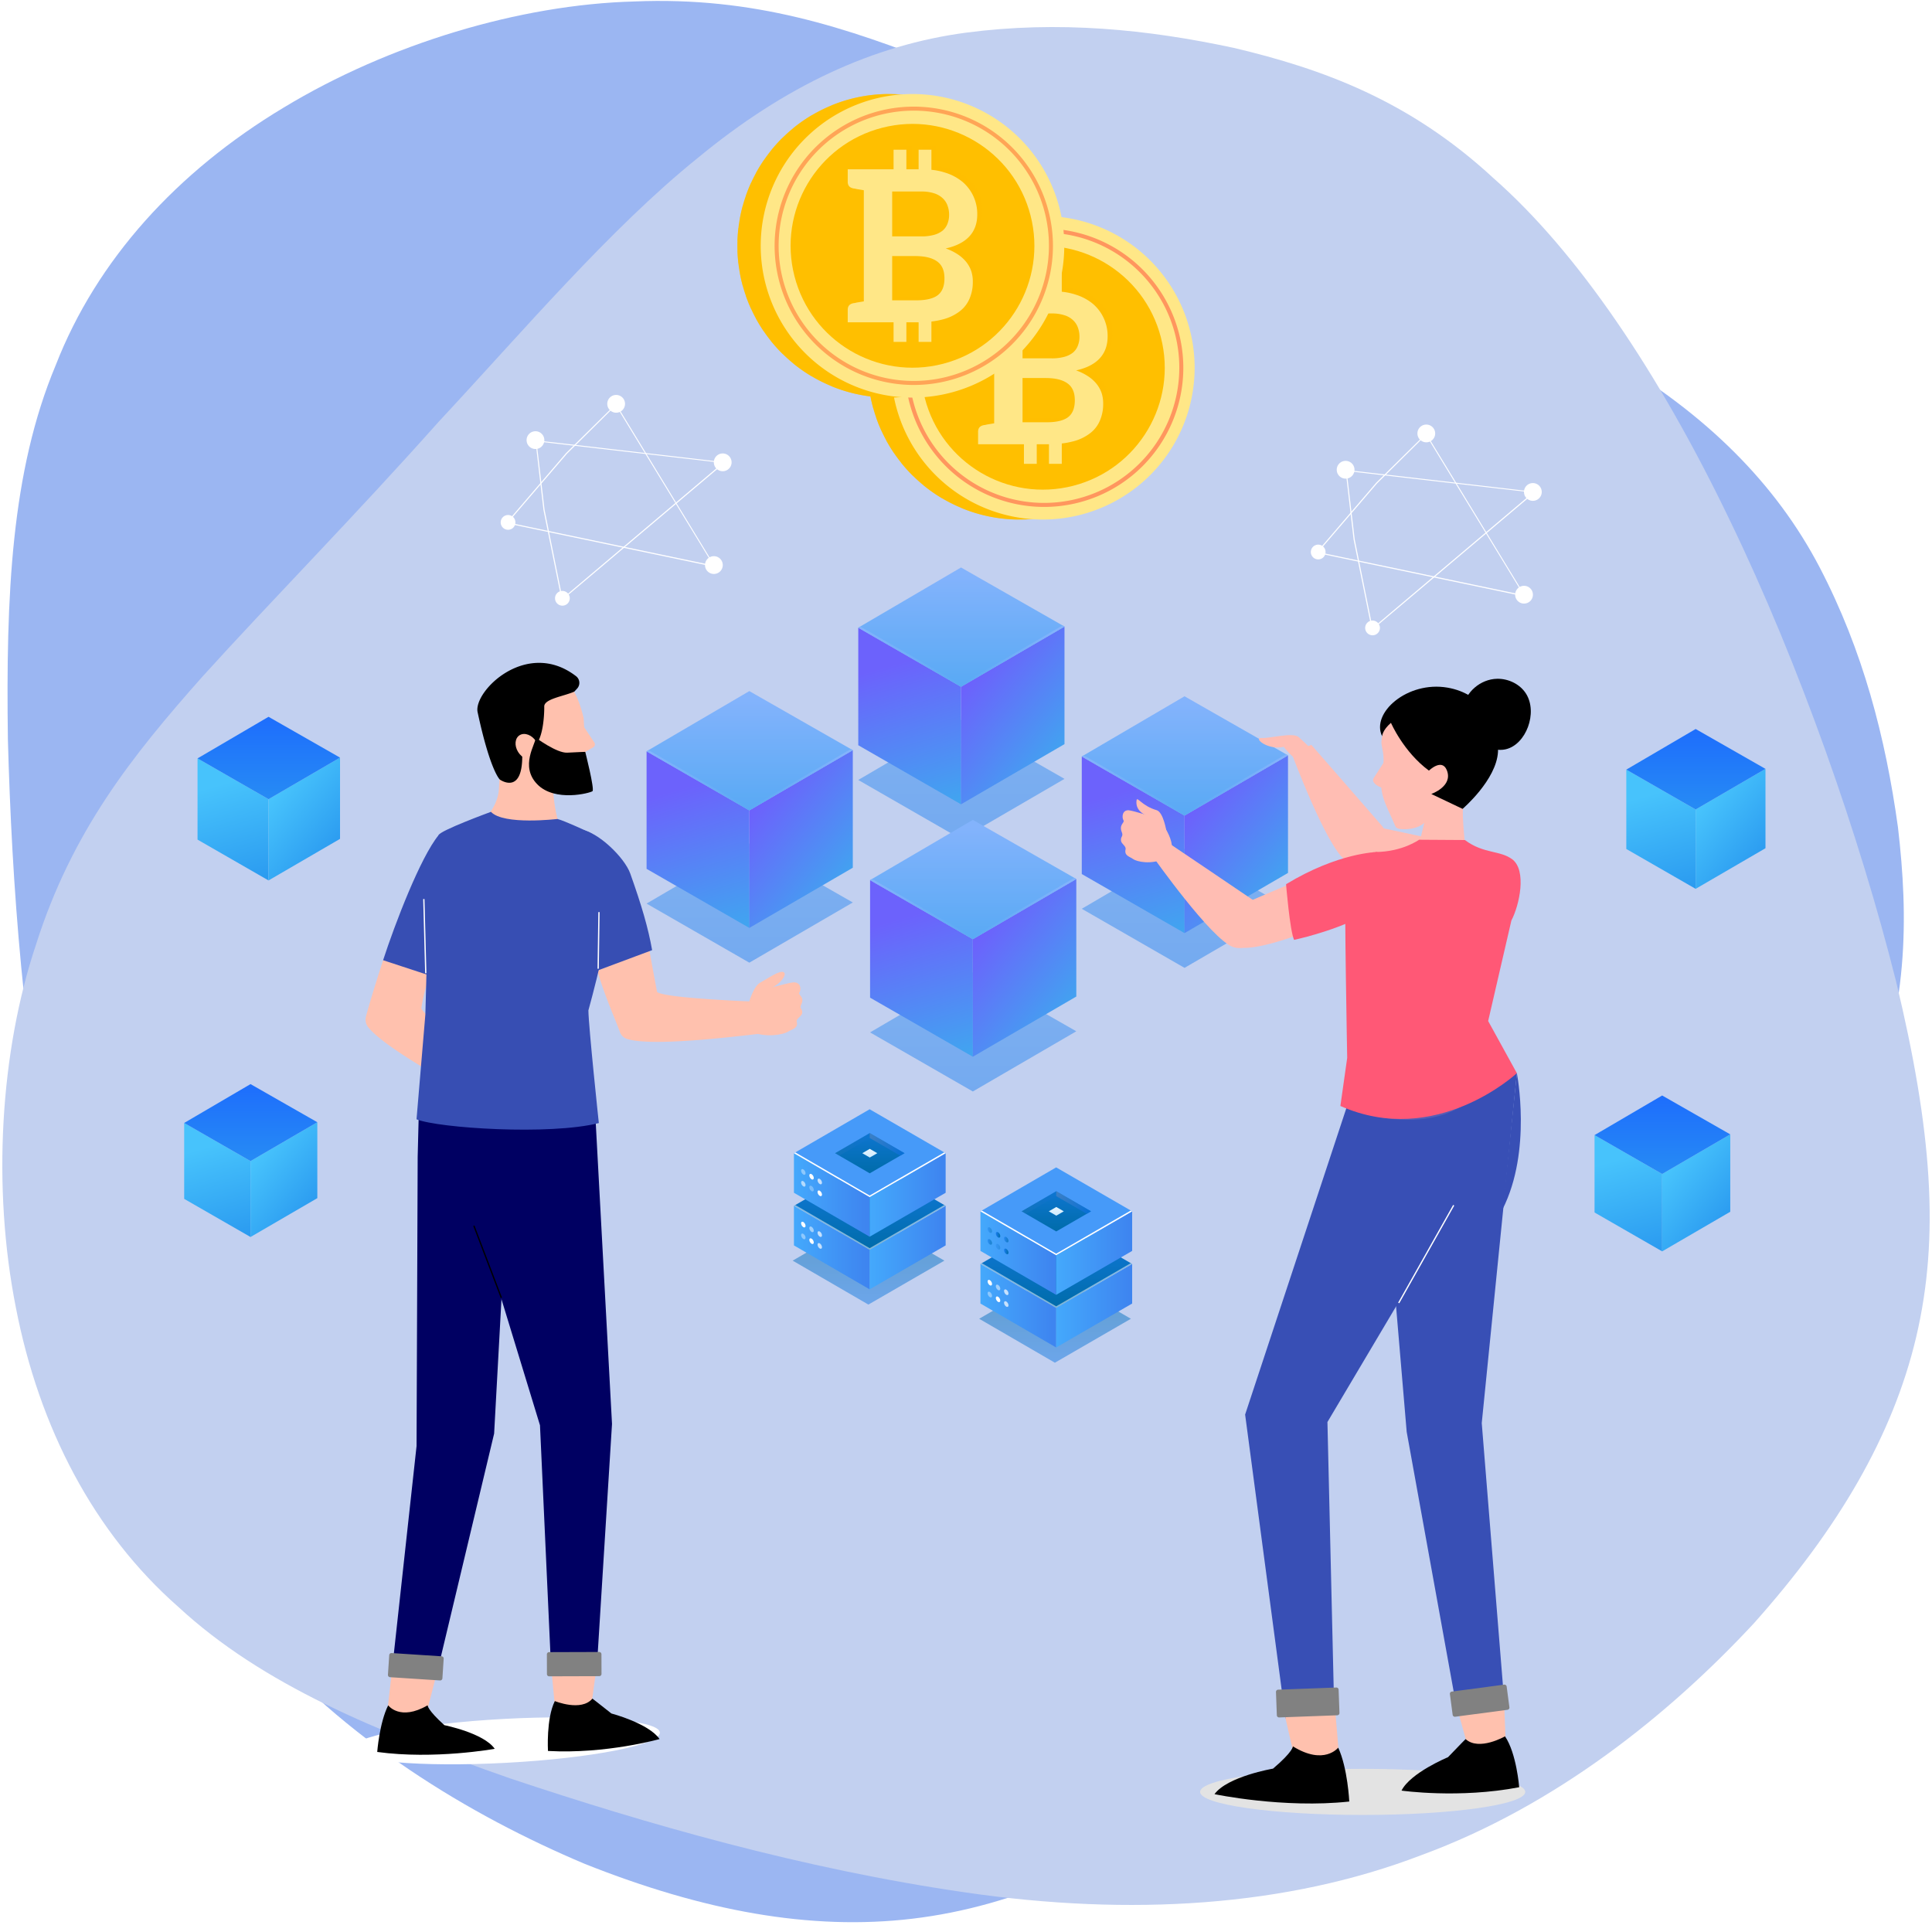 <svg xmlns="http://www.w3.org/2000/svg" xmlns:xlink="http://www.w3.org/1999/xlink" viewBox="0 0 1500 1500"><defs><style>.cls-1{mask:url(#mask);filter:url(#luminosity-noclip-9);}.cls-10,.cls-104,.cls-111,.cls-113,.cls-116,.cls-118,.cls-12,.cls-14,.cls-16,.cls-2,.cls-32,.cls-4,.cls-46,.cls-52,.cls-6,.cls-68,.cls-77,.cls-8,.cls-86,.cls-95{mix-blend-mode:multiply;}.cls-2{fill:url(#linear-gradient);}.cls-15,.cls-3{mask:url(#mask-2);}.cls-3{filter:url(#luminosity-noclip-14);}.cls-4{fill:url(#linear-gradient-2);}.cls-5{mask:url(#mask-3);filter:url(#luminosity-noclip-15);}.cls-6{fill:url(#linear-gradient-3);}.cls-7{mask:url(#mask-4);filter:url(#luminosity-noclip-16);}.cls-8{fill:url(#linear-gradient-4);}.cls-9{mask:url(#mask-5);filter:url(#luminosity-noclip-10);}.cls-10{fill:url(#linear-gradient-5);}.cls-11,.cls-13{mask:url(#mask-6);}.cls-11{filter:url(#luminosity-noclip-11);}.cls-12{fill:url(#linear-gradient-6);}.cls-13{filter:url(#luminosity-noclip-12);}.cls-14{fill:url(#linear-gradient-7);}.cls-15{filter:url(#luminosity-noclip-13);}.cls-16{fill:url(#linear-gradient-8);}.cls-17,.cls-19{isolation:isolate;}.cls-18{fill:#9bb6f2;}.cls-19{fill:#c2d0f0;}.cls-19,.cls-36,.cls-37{mix-blend-mode:overlay;}.cls-20{fill:url(#linear-gradient-9);}.cls-21{fill:url(#linear-gradient-10);}.cls-22{fill:url(#linear-gradient-11);}.cls-23{fill:url(#linear-gradient-12);}.cls-24{fill:url(#linear-gradient-13);}.cls-25{fill:url(#linear-gradient-14);}.cls-26{fill:url(#linear-gradient-15);}.cls-27{fill:url(#linear-gradient-16);}.cls-28{fill:url(#linear-gradient-17);}.cls-29{fill:url(#linear-gradient-18);}.cls-30{fill:url(#linear-gradient-19);}.cls-31{fill:url(#linear-gradient-20);}.cls-116,.cls-118,.cls-32,.cls-36,.cls-39,.cls-52,.cls-68,.cls-77,.cls-86,.cls-95{opacity:0.5;}.cls-32{fill:url(#linear-gradient-21);}.cls-33{fill:url(#linear-gradient-22);}.cls-34{fill:url(#linear-gradient-23);}.cls-35{fill:url(#linear-gradient-24);}.cls-104,.cls-36,.cls-38,.cls-51{fill:#fff;}.cls-40{opacity:0.7;}.cls-41{opacity:0.4;}.cls-42{fill:#469af9;}.cls-43{fill:url(#linear-gradient-25);}.cls-44{fill:url(#linear-gradient-26);}.cls-45{fill:url(#linear-gradient-27);}.cls-46,.cls-50{opacity:0.6;}.cls-47,.cls-59{opacity:0.2;}.cls-47{fill:url(#linear-gradient-28);}.cls-48{fill:url(#linear-gradient-29);}.cls-49{fill:url(#linear-gradient-30);}.cls-113,.cls-51,.cls-66{opacity:0.3;}.cls-52{fill:url(#linear-gradient-31);}.cls-53{fill:url(#linear-gradient-32);}.cls-54{fill:url(#linear-gradient-33);}.cls-55{fill:url(#linear-gradient-34);}.cls-56{fill:url(#linear-gradient-35);}.cls-57{fill:url(#linear-gradient-36);}.cls-58{fill:url(#linear-gradient-37);}.cls-59{fill:url(#linear-gradient-38);}.cls-60{fill:url(#linear-gradient-39);}.cls-61{fill:url(#linear-gradient-40);}.cls-62{fill:url(#linear-gradient-41);}.cls-63{fill:url(#linear-gradient-42);}.cls-64{fill:url(#linear-gradient-43);}.cls-65{fill:url(#linear-gradient-44);}.cls-66{fill:url(#linear-gradient-45);}.cls-67{fill:url(#linear-gradient-46);}.cls-68{fill:url(#linear-gradient-47);}.cls-69{fill:url(#linear-gradient-48);}.cls-70{fill:url(#linear-gradient-49);}.cls-71{fill:url(#linear-gradient-50);}.cls-72{mask:url(#mask-9);}.cls-73{fill:url(#linear-gradient-51);}.cls-74{mask:url(#mask-10);}.cls-75{fill:url(#linear-gradient-52);}.cls-103,.cls-76,.cls-85,.cls-94{mix-blend-mode:screen;}.cls-76{fill:url(#linear-gradient-53);}.cls-77{fill:url(#linear-gradient-54);}.cls-78{mask:url(#mask-11);}.cls-79{fill:url(#linear-gradient-55);}.cls-80{fill:url(#linear-gradient-56);}.cls-81{fill:url(#linear-gradient-57);}.cls-82{fill:url(#linear-gradient-58);}.cls-83{mask:url(#mask-12);}.cls-84{fill:url(#linear-gradient-59);}.cls-85{fill:url(#linear-gradient-60);}.cls-86{fill:url(#linear-gradient-61);}.cls-87{mask:url(#mask-13);}.cls-88{fill:url(#linear-gradient-62);}.cls-89{fill:url(#linear-gradient-63);}.cls-90{fill:url(#linear-gradient-64);}.cls-91{fill:url(#linear-gradient-65);}.cls-92{mask:url(#mask-14);}.cls-93{fill:url(#linear-gradient-66);}.cls-94{fill:url(#linear-gradient-67);}.cls-95{fill:url(#linear-gradient-68);}.cls-96{mask:url(#mask-15);}.cls-97{fill:url(#linear-gradient-69);}.cls-98{mask:url(#mask-16);}.cls-99{fill:url(#linear-gradient-70);}.cls-100{fill:url(#linear-gradient-71);}.cls-101{fill:url(#linear-gradient-72);}.cls-102{fill:url(#linear-gradient-73);}.cls-103{fill:url(#linear-gradient-74);}.cls-105{fill:#ffc1ae;}.cls-106{fill:#000062;}.cls-107{fill:#374eb3;}.cls-108{fill:none;stroke:#fff;stroke-miterlimit:10;}.cls-109{fill:#818181;}.cls-110{fill:#ffbdb3;}.cls-111{fill:#e3e3e3;}.cls-112{fill:#384fb5;}.cls-113{fill:#9d80b0;}.cls-114{fill:#ff5876;}.cls-115,.cls-118{fill:#ffbf00;}.cls-117{fill:#ffe787;}.cls-119{fill:#ff965e;}.cls-120{fill:#ffa556;}.cls-121{filter:url(#luminosity-noclip-6);}.cls-122{filter:url(#luminosity-noclip-5);}.cls-123{filter:url(#luminosity-noclip-4);}.cls-124{filter:url(#luminosity-noclip-3);}.cls-125{filter:url(#luminosity-noclip-2);}.cls-126{filter:url(#luminosity-noclip);}</style><filter id="luminosity-noclip" x="780.733" y="-8942" width="155.621" height="32766" filterUnits="userSpaceOnUse" color-interpolation-filters="sRGB"><feFlood flood-color="#fff" result="bg"/><feBlend in="SourceGraphic" in2="bg"/></filter><mask id="mask" x="780.733" y="-8942" width="155.621" height="32766" maskUnits="userSpaceOnUse"><g class="cls-126"/></mask><linearGradient id="linear-gradient" x1="934.805" y1="639.986" x2="787.23" y2="553.797" gradientUnits="userSpaceOnUse"><stop offset="0"/><stop offset="0.111" stop-color="#050505"/><stop offset="0.235" stop-color="#121212"/><stop offset="0.365" stop-color="#282828"/><stop offset="0.5" stop-color="#484848"/><stop offset="0.637" stop-color="#707070"/><stop offset="0.778" stop-color="#a1a1a1"/><stop offset="0.918" stop-color="#dadada"/><stop offset="1" stop-color="#fff"/></linearGradient><filter id="luminosity-noclip-2" x="616.372" y="-8942" width="155.621" height="32766" filterUnits="userSpaceOnUse" color-interpolation-filters="sRGB"><feFlood flood-color="#fff" result="bg"/><feBlend in="SourceGraphic" in2="bg"/></filter><mask id="mask-2" x="616.372" y="-8942" width="155.621" height="32766" maskUnits="userSpaceOnUse"><g class="cls-125"/></mask><linearGradient id="linear-gradient-2" x1="770.444" y1="735.963" x2="622.869" y2="649.774" xlink:href="#linear-gradient"/><filter id="luminosity-noclip-3" x="565.646" y="-8942" width="155.621" height="32766" filterUnits="userSpaceOnUse" color-interpolation-filters="sRGB"><feFlood flood-color="#fff" result="bg"/><feBlend in="SourceGraphic" in2="bg"/></filter><mask id="mask-3" x="565.646" y="-8942" width="155.621" height="32766" maskUnits="userSpaceOnUse"><g class="cls-124"/></mask><linearGradient id="linear-gradient-3" x1="566.958" y1="617.371" x2="717.633" y2="706.04" xlink:href="#linear-gradient"/><filter id="luminosity-noclip-4" x="789.901" y="-8942" width="155.621" height="32766" filterUnits="userSpaceOnUse" color-interpolation-filters="sRGB"><feFlood flood-color="#fff" result="bg"/><feBlend in="SourceGraphic" in2="bg"/></filter><mask id="mask-4" x="789.901" y="-8942" width="155.621" height="32766" maskUnits="userSpaceOnUse"><g class="cls-123"/></mask><linearGradient id="linear-gradient-4" x1="944.109" y1="616.861" x2="792.194" y2="707.391" xlink:href="#linear-gradient"/><filter id="luminosity-noclip-5" x="556.478" y="-8942" width="155.62" height="32766" filterUnits="userSpaceOnUse" color-interpolation-filters="sRGB"><feFlood flood-color="#fff" result="bg"/><feBlend in="SourceGraphic" in2="bg"/></filter><mask id="mask-5" x="556.478" y="-8942" width="155.62" height="32766" maskUnits="userSpaceOnUse"><g class="cls-122"/></mask><linearGradient id="linear-gradient-5" x1="556.478" y1="595.449" x2="712.098" y2="595.449" xlink:href="#linear-gradient"/><filter id="luminosity-noclip-6" x="730.007" y="-8942" width="155.621" height="32766" filterUnits="userSpaceOnUse" color-interpolation-filters="sRGB"><feFlood flood-color="#fff" result="bg"/><feBlend in="SourceGraphic" in2="bg"/></filter><mask id="mask-6" x="730.007" y="-8942" width="155.621" height="32766" maskUnits="userSpaceOnUse"><g class="cls-121"/></mask><linearGradient id="linear-gradient-6" x1="731.319" y1="521.394" x2="881.994" y2="610.063" xlink:href="#linear-gradient"/><linearGradient id="linear-gradient-7" x1="730.007" y1="695.456" x2="885.628" y2="695.456" xlink:href="#linear-gradient"/><linearGradient id="linear-gradient-8" x1="770.581" y1="515.038" x2="618.665" y2="605.568" xlink:href="#linear-gradient"/><linearGradient id="linear-gradient-9" x1="173.022" y1="608.431" x2="194.872" y2="685.122" gradientUnits="userSpaceOnUse"><stop offset="0" stop-color="#47c3fc"/><stop offset="1" stop-color="#2b9bf0"/></linearGradient><linearGradient id="linear-gradient-10" x1="213.969" y1="617.396" x2="261.955" y2="657.241" xlink:href="#linear-gradient-9"/><linearGradient id="linear-gradient-11" x1="208.685" y1="560.376" x2="208.685" y2="653.801" gradientUnits="userSpaceOnUse"><stop offset="0" stop-color="#1e6ffc"/><stop offset="1" stop-color="#2b9bf0"/></linearGradient><linearGradient id="linear-gradient-12" x1="161.361" y1="890.193" x2="181.778" y2="961.852" xlink:href="#linear-gradient-9"/><linearGradient id="linear-gradient-13" x1="199.623" y1="898.57" x2="244.46" y2="935.8" xlink:href="#linear-gradient-9"/><linearGradient id="linear-gradient-14" x1="194.685" y1="845.291" x2="194.685" y2="932.586" xlink:href="#linear-gradient-11"/><linearGradient id="linear-gradient-15" x1="1281.852" y1="616.702" x2="1303.193" y2="691.607" xlink:href="#linear-gradient-9"/><linearGradient id="linear-gradient-16" x1="1321.846" y1="625.458" x2="1368.715" y2="664.375" xlink:href="#linear-gradient-9"/><linearGradient id="linear-gradient-17" x1="1316.685" y1="569.765" x2="1316.685" y2="661.015" xlink:href="#linear-gradient-11"/><linearGradient id="linear-gradient-18" x1="1256.717" y1="899.983" x2="1277.528" y2="973.029" xlink:href="#linear-gradient-9"/><linearGradient id="linear-gradient-19" x1="1295.718" y1="908.522" x2="1341.423" y2="946.473" xlink:href="#linear-gradient-9"/><linearGradient id="linear-gradient-20" x1="1290.685" y1="854.213" x2="1290.685" y2="943.196" xlink:href="#linear-gradient-11"/><linearGradient id="linear-gradient-21" x1="906.109" y1="953.551" x2="906.109" y2="1024.318" gradientTransform="matrix(-1, 0, 0, 1, 1580.431, 0)" gradientUnits="userSpaceOnUse"><stop offset="0" stop-color="#006cab"/><stop offset="1" stop-color="#1a7ef0"/></linearGradient><linearGradient id="linear-gradient-22" x1="905.123" y1="969.096" x2="905.123" y2="884.158" xlink:href="#linear-gradient-21"/><linearGradient id="linear-gradient-23" x1="964.325" y1="968.622" x2="908.254" y2="968.622" gradientTransform="matrix(-1, 0, 0, 1, 1580.431, 0)" gradientUnits="userSpaceOnUse"><stop offset="0" stop-color="#44a9fc"/><stop offset="1" stop-color="#3e85f0"/></linearGradient><linearGradient id="linear-gradient-24" x1="905.332" y1="968.62" x2="848.79" y2="968.62" xlink:href="#linear-gradient-23"/><linearGradient id="linear-gradient-25" x1="964.325" y1="927.76" x2="908.254" y2="927.76" xlink:href="#linear-gradient-23"/><linearGradient id="linear-gradient-26" x1="905.332" y1="927.759" x2="848.79" y2="927.759" xlink:href="#linear-gradient-23"/><linearGradient id="linear-gradient-27" x1="905.123" y1="909.949" x2="905.123" y2="854.412" xlink:href="#linear-gradient-21"/><linearGradient id="linear-gradient-28" x1="931.196" y1="888.484" x2="900.707" y2="888.484" gradientTransform="matrix(-1, 0, 0, 1, 1580.431, 0)" gradientUnits="userSpaceOnUse"><stop offset="0" stop-color="#5c86be"/><stop offset="1" stop-color="#006deb"/></linearGradient><linearGradient id="linear-gradient-29" x1="905.322" y1="881.586" x2="877.111" y2="897.802" xlink:href="#linear-gradient-28"/><linearGradient id="linear-gradient-30" x1="905.123" y1="886.09" x2="905.123" y2="917.178" gradientTransform="matrix(-1, 0, 0, 1, 1580.431, 0)" gradientUnits="userSpaceOnUse"><stop offset="0" stop-color="#fff"/><stop offset="1" stop-color="#84c9fb"/></linearGradient><linearGradient id="linear-gradient-31" x1="761.308" y1="998.682" x2="761.308" y2="1069.45" xlink:href="#linear-gradient-21"/><linearGradient id="linear-gradient-32" x1="760.321" y1="1014.227" x2="760.321" y2="929.291" xlink:href="#linear-gradient-21"/><linearGradient id="linear-gradient-33" x1="819.523" y1="1013.753" x2="763.452" y2="1013.753" xlink:href="#linear-gradient-23"/><linearGradient id="linear-gradient-34" x1="760.531" y1="1013.752" x2="703.988" y2="1013.752" xlink:href="#linear-gradient-23"/><linearGradient id="linear-gradient-35" x1="819.523" y1="972.892" x2="763.452" y2="972.892" xlink:href="#linear-gradient-23"/><linearGradient id="linear-gradient-36" x1="760.531" y1="972.891" x2="703.988" y2="972.891" xlink:href="#linear-gradient-23"/><linearGradient id="linear-gradient-37" x1="760.321" y1="955.081" x2="760.321" y2="899.544" xlink:href="#linear-gradient-21"/><linearGradient id="linear-gradient-38" x1="786.393" y1="933.616" x2="755.905" y2="933.616" xlink:href="#linear-gradient-28"/><linearGradient id="linear-gradient-39" x1="760.52" y1="926.718" x2="732.31" y2="942.934" xlink:href="#linear-gradient-28"/><linearGradient id="linear-gradient-40" x1="760.321" y1="931.221" x2="760.321" y2="962.311" xlink:href="#linear-gradient-30"/><linearGradient id="linear-gradient-41" x1="810.214" y1="955.03" x2="813.642" y2="955.03" xlink:href="#linear-gradient-21"/><linearGradient id="linear-gradient-42" x1="803.833" y1="958.724" x2="807.261" y2="958.724" xlink:href="#linear-gradient-21"/><linearGradient id="linear-gradient-43" x1="797.452" y1="962.418" x2="800.88" y2="962.418" xlink:href="#linear-gradient-21"/><linearGradient id="linear-gradient-44" x1="810.214" y1="964.217" x2="813.642" y2="964.217" xlink:href="#linear-gradient-21"/><linearGradient id="linear-gradient-45" x1="803.833" y1="967.911" x2="807.261" y2="967.911" xlink:href="#linear-gradient-21"/><linearGradient id="linear-gradient-46" x1="797.452" y1="971.606" x2="800.88" y2="971.606" xlink:href="#linear-gradient-21"/><linearGradient id="linear-gradient-47" x1="746.416" y1="564.416" x2="746.416" y2="699.626" gradientUnits="userSpaceOnUse"><stop offset="0" stop-color="#3c90f0"/><stop offset="1" stop-color="#1a7ef0"/></linearGradient><linearGradient id="linear-gradient-48" x1="694.801" y1="515.711" x2="726.425" y2="626.703" gradientUnits="userSpaceOnUse"><stop offset="0" stop-color="#6c62fc"/><stop offset="1" stop-color="#41a4f0"/></linearGradient><linearGradient id="linear-gradient-49" x1="754.064" y1="528.686" x2="823.511" y2="586.351" xlink:href="#linear-gradient-48"/><linearGradient id="linear-gradient-50" x1="746.416" y1="446.164" x2="746.416" y2="581.372" gradientUnits="userSpaceOnUse"><stop offset="0" stop-color="#83b3fc"/><stop offset="1" stop-color="#41a4f0"/></linearGradient><filter id="luminosity-noclip-9" x="780.733" y="546.633" width="155.621" height="97.63" filterUnits="userSpaceOnUse" color-interpolation-filters="sRGB"><feFlood flood-color="#fff" result="bg"/><feBlend in="SourceGraphic" in2="bg"/></filter><mask id="mask-9" x="780.733" y="546.633" width="155.621" height="97.63" maskUnits="userSpaceOnUse"><g class="cls-1"><path class="cls-2" d="M931.587,626.511,794.984,547.894a9.511,9.511,0,1,0-9.483,16.49L922.105,643a9.511,9.511,0,0,0,9.483-16.49Z"/></g></mask><linearGradient id="linear-gradient-51" x1="934.805" y1="639.986" x2="787.23" y2="553.797" gradientUnits="userSpaceOnUse"><stop offset="0" stop-color="#1ea0fc"/><stop offset="0.329" stop-color="#1d9bfa"/><stop offset="0.694" stop-color="#1b8ef6"/><stop offset="1" stop-color="#187df0"/></linearGradient><filter id="luminosity-noclip-10" x="556.478" y="546.634" width="155.62" height="97.63" filterUnits="userSpaceOnUse" color-interpolation-filters="sRGB"><feFlood flood-color="#fff" result="bg"/><feBlend in="SourceGraphic" in2="bg"/></filter><mask id="mask-10" x="556.478" y="546.634" width="155.62" height="97.63" maskUnits="userSpaceOnUse"><g class="cls-9"><path class="cls-10" d="M565.993,644.264a9.531,9.531,0,0,0,4.735-1.263L707.331,564.383a9.511,9.511,0,0,0-9.483-16.49L561.245,626.511a9.509,9.509,0,0,0,4.748,17.753Z"/></g></mask><linearGradient id="linear-gradient-52" x1="556.478" y1="595.449" x2="712.098" y2="595.449" xlink:href="#linear-gradient-51"/><linearGradient id="linear-gradient-53" x1="746.416" y1="488.439" x2="746.416" y2="557.958" xlink:href="#linear-gradient-50"/><linearGradient id="linear-gradient-54" x1="919.945" y1="664.424" x2="919.945" y2="799.633" xlink:href="#linear-gradient-47"/><filter id="luminosity-noclip-11" x="730.007" y="517.598" width="155.621" height="97.63" filterUnits="userSpaceOnUse" color-interpolation-filters="sRGB"><feFlood flood-color="#fff" result="bg"/><feBlend in="SourceGraphic" in2="bg"/></filter><mask id="mask-11" x="730.007" y="517.598" width="155.621" height="97.63" maskUnits="userSpaceOnUse"><g class="cls-11"><path class="cls-12" d="M876.112,615.228a9.531,9.531,0,0,1-4.735-1.263l-136.602-78.618a9.511,9.511,0,1,1,9.483-16.49l136.602,78.618a9.508,9.508,0,0,1-4.748,17.752Z"/></g></mask><linearGradient id="linear-gradient-55" x1="731.319" y1="521.394" x2="881.994" y2="610.063" gradientUnits="userSpaceOnUse"><stop offset="0" stop-color="#1e3ffc"/><stop offset="0.147" stop-color="#1d3ef7"/><stop offset="0.311" stop-color="#1c3aea"/><stop offset="0.483" stop-color="#1934d4"/><stop offset="0.66" stop-color="#152cb5"/><stop offset="0.84" stop-color="#0f228d"/><stop offset="1" stop-color="#0a1763"/></linearGradient><linearGradient id="linear-gradient-56" x1="868.33" y1="615.719" x2="899.953" y2="726.71" xlink:href="#linear-gradient-48"/><linearGradient id="linear-gradient-57" x1="927.593" y1="628.693" x2="997.04" y2="686.359" xlink:href="#linear-gradient-48"/><linearGradient id="linear-gradient-58" x1="919.945" y1="546.171" x2="919.945" y2="681.381" xlink:href="#linear-gradient-50"/><filter id="luminosity-noclip-12" x="730.007" y="646.641" width="155.621" height="97.63" filterUnits="userSpaceOnUse" color-interpolation-filters="sRGB"><feFlood flood-color="#fff" result="bg"/><feBlend in="SourceGraphic" in2="bg"/></filter><mask id="mask-12" x="730.007" y="646.641" width="155.621" height="97.63" maskUnits="userSpaceOnUse"><g class="cls-13"><path class="cls-14" d="M739.522,744.271a9.531,9.531,0,0,0,4.735-1.263l136.602-78.618a9.511,9.511,0,1,0-9.483-16.49L734.775,726.519a9.508,9.508,0,0,0,4.748,17.752Z"/></g></mask><linearGradient id="linear-gradient-59" x1="730.007" y1="695.456" x2="885.628" y2="695.456" xlink:href="#linear-gradient-55"/><linearGradient id="linear-gradient-60" x1="919.945" y1="588.447" x2="919.945" y2="657.966" xlink:href="#linear-gradient-50"/><linearGradient id="linear-gradient-61" x1="582.055" y1="660.393" x2="582.055" y2="795.603" xlink:href="#linear-gradient-47"/><filter id="luminosity-noclip-13" x="616.372" y="511.752" width="155.621" height="97.63" filterUnits="userSpaceOnUse" color-interpolation-filters="sRGB"><feFlood flood-color="#fff" result="bg"/><feBlend in="SourceGraphic" in2="bg"/></filter><mask id="mask-13" x="616.372" y="511.752" width="155.621" height="97.63" maskUnits="userSpaceOnUse"><g class="cls-15"><path class="cls-16" d="M625.887,609.382a9.532,9.532,0,0,0,4.736-1.263l136.602-78.618a9.511,9.511,0,1,0-9.483-16.49L621.139,591.63a9.509,9.509,0,0,0,4.748,17.752Z"/></g></mask><linearGradient id="linear-gradient-62" x1="770.581" y1="515.038" x2="618.665" y2="605.568" xlink:href="#linear-gradient-55"/><linearGradient id="linear-gradient-63" x1="530.44" y1="611.688" x2="562.063" y2="722.679" xlink:href="#linear-gradient-48"/><linearGradient id="linear-gradient-64" x1="589.702" y1="624.662" x2="659.149" y2="682.328" xlink:href="#linear-gradient-48"/><linearGradient id="linear-gradient-65" x1="582.055" y1="542.14" x2="582.055" y2="677.349" xlink:href="#linear-gradient-50"/><filter id="luminosity-noclip-14" x="616.372" y="642.61" width="155.621" height="97.63" filterUnits="userSpaceOnUse" color-interpolation-filters="sRGB"><feFlood flood-color="#fff" result="bg"/><feBlend in="SourceGraphic" in2="bg"/></filter><mask id="mask-14" x="616.372" y="642.61" width="155.621" height="97.63" maskUnits="userSpaceOnUse"><g class="cls-3"><path class="cls-4" d="M767.225,722.487,630.622,643.869a9.511,9.511,0,0,0-9.483,16.491l136.604,78.617a9.511,9.511,0,1,0,9.483-16.49Z"/></g></mask><linearGradient id="linear-gradient-66" x1="770.444" y1="735.963" x2="622.869" y2="649.774" xlink:href="#linear-gradient-51"/><linearGradient id="linear-gradient-67" x1="582.055" y1="584.416" x2="582.055" y2="653.934" xlink:href="#linear-gradient-50"/><linearGradient id="linear-gradient-68" x1="755.584" y1="760.401" x2="755.584" y2="895.609" xlink:href="#linear-gradient-47"/><filter id="luminosity-noclip-15" x="565.646" y="613.575" width="155.621" height="97.63" filterUnits="userSpaceOnUse" color-interpolation-filters="sRGB"><feFlood flood-color="#fff" result="bg"/><feBlend in="SourceGraphic" in2="bg"/></filter><mask id="mask-15" x="565.646" y="613.575" width="155.621" height="97.63" maskUnits="userSpaceOnUse"><g class="cls-5"><path class="cls-6" d="M711.751,711.205a9.531,9.531,0,0,1-4.735-1.263L570.413,631.324a9.511,9.511,0,0,1,9.483-16.49L716.499,693.452a9.508,9.508,0,0,1-4.748,17.752Z"/></g></mask><linearGradient id="linear-gradient-69" x1="566.958" y1="617.371" x2="717.633" y2="706.04" xlink:href="#linear-gradient-55"/><filter id="luminosity-noclip-16" x="789.901" y="613.575" width="155.621" height="97.63" filterUnits="userSpaceOnUse" color-interpolation-filters="sRGB"><feFlood flood-color="#fff" result="bg"/><feBlend in="SourceGraphic" in2="bg"/></filter><mask id="mask-16" x="789.901" y="613.575" width="155.621" height="97.63" maskUnits="userSpaceOnUse"><g class="cls-7"><path class="cls-8" d="M799.416,711.205a9.532,9.532,0,0,0,4.735-1.263L940.755,631.324a9.511,9.511,0,0,0-9.483-16.49L794.669,693.452a9.508,9.508,0,0,0,4.748,17.752Z"/></g></mask><linearGradient id="linear-gradient-70" x1="944.109" y1="616.861" x2="792.194" y2="707.391" xlink:href="#linear-gradient-51"/><linearGradient id="linear-gradient-71" x1="703.969" y1="711.695" x2="735.592" y2="822.686" xlink:href="#linear-gradient-48"/><linearGradient id="linear-gradient-72" x1="763.232" y1="724.67" x2="832.679" y2="782.336" xlink:href="#linear-gradient-48"/><linearGradient id="linear-gradient-73" x1="755.584" y1="642.147" x2="755.584" y2="777.357" xlink:href="#linear-gradient-50"/><linearGradient id="linear-gradient-74" x1="755.584" y1="684.423" x2="755.584" y2="753.943" xlink:href="#linear-gradient-50"/></defs><title>Blockchain Technology</title><g class="cls-17"><g id="Layer_1" data-name="Layer 1"><path class="cls-18" d="M964.9,1379.161C864.642,1445.78,788.554,1480.105,708.408,1489.68c-79.175,9.406-162.408-5.938-254.463-42.599-89.07-37.531-186.985-96.368-259.661-182.335-74.211-85.221-123.182-197.57-149.736-324.949C17.886,812.459,9.213,685.404,6.126,574.229c-1.539-111.925,2.507-207.971,37.106-290.63,31.877-81.885,94.284-150.376,176.901-200.011,81.661-49.471,183.531-80.086,272.295-82.444C585.417-2.756,656.778,21.147,734.162,51.693c76.386,31.095,158.795,68.833,250.752,105.31,89.168,37.714,187.907,74.158,263.372,119.624,76.972,45.101,130.67,99.222,164.493,163.882,33.715,64.698,51.132,132.06,60.784,201.726,8.163,70.025,8.561,142.356-26.189,225.289-31.726,81.611-98.577,173.816-187.818,265.351C1171.332,1223.853,1060.717,1314.162,964.9,1379.161Z"/><path class="cls-19" d="M1471.993,761.503c27.972,116.016,34.081,198.546,15.759,276.444-18.149,76.936-60.727,149.24-126.157,222.516-65.225,70.199-153.302,141.396-258.066,179.865-104.592,40.152-225.871,47.578-353.529,29.017-127.658-18.446-248.937-53.55-353.529-88.458-104.764-36.606-192.841-73.016-258.066-133.333C72.975,1190.035,30.397,1108.636,12.248,1014.822-6.073,921.954.035,816.672,28.007,733.201c27.972-87.931,74.486-146.269,129.235-207.959,54.921-60.574,118.076-124.5,183.301-197.746,65.43-70.229,132.93-149.803,200.922-204.635C609.629,66.501,678.285,34.884,750,25.359c71.715-9.412,140.371-2.739,208.535,11.949,67.992,16.196,135.492,40.408,200.922,100.959,65.225,57.284,128.38,150.882,183.301,265.106C1397.506,516.46,1444.021,650.174,1471.993,761.503Z"/><g class="cls-17"><polygon class="cls-20" points="153.371 588.81 153.371 651.883 208.491 683.574 208.491 620.501 153.371 588.81"/><polygon class="cls-21" points="208.491 620.501 208.491 683.574 264 651.285 264 588.212 208.491 620.501"/><polygon class="cls-22" points="208.491 556.521 153.371 588.81 208.491 620.501 264 588.212 208.491 556.521"/></g><g class="cls-17"><polygon class="cls-23" points="143 871.859 143 930.794 194.504 960.406 194.504 901.471 143 871.859"/><polygon class="cls-24" points="194.504 901.471 194.504 960.406 246.371 930.235 246.371 871.301 194.504 901.471"/><polygon class="cls-25" points="194.504 841.689 143 871.859 194.504 901.471 246.371 871.301 194.504 841.689"/></g><g class="cls-17"><polygon class="cls-26" points="1262.658 597.537 1262.658 659.142 1316.496 690.095 1316.496 628.49 1262.658 597.537"/><polygon class="cls-27" points="1316.496 628.49 1316.496 690.095 1370.712 658.558 1370.712 596.954 1316.496 628.49"/><polygon class="cls-28" points="1316.496 566 1262.658 597.537 1316.496 628.49 1370.712 596.954 1316.496 566"/></g><g class="cls-17"><polygon class="cls-29" points="1238 881.295 1238 941.37 1290.5 971.554 1290.5 911.479 1238 881.295"/><polygon class="cls-30" points="1290.5 911.479 1290.5 971.554 1343.371 940.8 1343.371 880.726 1290.5 911.479"/><polygon class="cls-31" points="1290.5 850.541 1238 881.295 1290.5 911.479 1343.371 880.726 1290.5 850.541"/></g><polygon class="cls-32" points="674.21 944.642 733.214 978.754 674.21 1012.868 615.429 978.756 674.21 944.642"/><g class="cls-17"><polygon class="cls-33" points="675.196 902.083 734.2 936.195 675.196 970.309 616.415 936.197 675.196 902.083"/><polygon class="cls-34" points="675.196 970.309 675.196 1001.046 616.415 966.934 616.415 936.197 675.196 970.309"/><polygon class="cls-35" points="734.2 936.195 734.2 966.932 675.196 1001.046 675.196 970.309 734.2 936.195"/></g><polygon class="cls-36" points="675.196 969.086 733.143 935.583 734.2 936.195 675.196 970.309 616.415 936.197 617.469 935.585 675.196 969.086"/><g class="cls-37"><path class="cls-38" d="M623.706,948.79c-.946-.546-1.715-.105-1.718.982a3.761,3.761,0,0,0,1.707,2.957c.946.546,1.717.109,1.72-.978a3.771,3.771,0,0,0-1.709-2.961Z"/><g class="cls-39"><path class="cls-38" d="M630.087,952.484a3.771,3.771,0,0,1,1.709,2.961c-.003,1.087-.774,1.524-1.72.978a3.761,3.761,0,0,1-1.707-2.957c.003-1.087.772-1.528,1.718-.982Z"/></g><g class="cls-40"><path class="cls-38" d="M636.468,956.178a3.771,3.771,0,0,1,1.709,2.961c-.003,1.087-.774,1.524-1.72.978a3.761,3.761,0,0,1-1.707-2.957c.003-1.087.772-1.528,1.718-.982Z"/></g></g><g class="cls-37"><g class="cls-41"><path class="cls-38" d="M623.706,957.977c-.946-.546-1.715-.105-1.718.982a3.761,3.761,0,0,0,1.707,2.957c.946.546,1.717.109,1.72-.978a3.771,3.771,0,0,0-1.709-2.961Z"/></g><path class="cls-38" d="M630.087,961.671a3.771,3.771,0,0,1,1.709,2.961c-.003,1.087-.774,1.524-1.72.978a3.761,3.761,0,0,1-1.707-2.957c.003-1.087.772-1.528,1.718-.982Z"/><g class="cls-40"><path class="cls-38" d="M636.468,965.365a3.771,3.771,0,0,1,1.709,2.961c-.003,1.087-.774,1.524-1.72.978a3.761,3.761,0,0,1-1.707-2.956c.003-1.087.772-1.528,1.718-.982Z"/></g></g><g class="cls-17"><polygon class="cls-42" points="675.196 861.222 734.2 895.333 675.196 929.448 616.415 895.336 675.196 861.222"/><polygon class="cls-43" points="675.196 929.448 675.196 960.184 616.415 926.073 616.415 895.336 675.196 929.448"/><polygon class="cls-44" points="734.2 895.333 734.2 926.071 675.196 960.184 675.196 929.448 734.2 895.333"/></g><polygon class="cls-38" points="675.196 928.224 733.143 894.722 734.2 895.333 675.196 929.448 616.415 895.336 617.469 894.724 675.196 928.224"/><polygon class="cls-45" points="675.256 879.713 702.278 895.334 675.256 910.956 648.338 895.335 675.256 879.713"/><g class="cls-46"><polygon class="cls-47" points="675.256 879.713 675.256 883.551 651.645 897.254 648.338 895.335 675.256 879.713"/><polygon class="cls-48" points="702.277 895.334 698.958 897.253 675.256 883.551 675.256 879.713 702.277 895.334"/></g><polygon class="cls-49" points="675.297 891.965 681.126 895.334 675.297 898.705 669.49 895.335 675.297 891.965"/><g class="cls-37"><g class="cls-41"><path class="cls-38" d="M623.706,907.928c-.946-.546-1.715-.105-1.718.982a3.761,3.761,0,0,0,1.707,2.957c.946.546,1.717.109,1.72-.978a3.771,3.771,0,0,0-1.709-2.961Z"/></g><path class="cls-38" d="M630.087,911.622a3.771,3.771,0,0,1,1.709,2.961c-.003,1.087-.774,1.524-1.72.978a3.761,3.761,0,0,1-1.707-2.957c.003-1.087.772-1.528,1.718-.982Z"/><g class="cls-40"><path class="cls-38" d="M636.468,915.317a3.771,3.771,0,0,1,1.709,2.961c-.003,1.087-.774,1.524-1.72.978a3.761,3.761,0,0,1-1.707-2.957c.003-1.087.772-1.528,1.718-.982Z"/></g></g><g class="cls-37"><g class="cls-50"><path class="cls-38" d="M623.706,917.115c-.946-.546-1.715-.105-1.718.982a3.761,3.761,0,0,0,1.707,2.957c.946.546,1.717.109,1.72-.978a3.771,3.771,0,0,0-1.709-2.961Z"/></g><path class="cls-51" d="M630.087,920.81a3.771,3.771,0,0,1,1.709,2.961c-.003,1.087-.774,1.524-1.72.978a3.761,3.761,0,0,1-1.707-2.957c.003-1.087.772-1.528,1.718-.982Z"/><path class="cls-38" d="M636.468,924.504a3.771,3.771,0,0,1,1.709,2.961c-.003,1.087-.774,1.524-1.72.978a3.761,3.761,0,0,1-1.707-2.956c.003-1.087.772-1.528,1.718-.982Z"/></g><polygon class="cls-52" points="819.012 989.774 878.016 1023.886 819.012 1058 760.231 1023.888 819.012 989.774"/><g class="cls-17"><polygon class="cls-53" points="819.998 947.215 879.003 981.327 819.998 1015.441 761.217 981.329 819.998 947.215"/><polygon class="cls-54" points="819.998 1015.441 819.998 1046.178 761.217 1012.066 761.217 981.329 819.998 1015.441"/><polygon class="cls-55" points="879.003 981.327 879.003 1012.064 819.998 1046.178 819.998 1015.441 879.003 981.327"/></g><polygon class="cls-36" points="819.998 1014.218 877.944 980.715 879.003 981.327 819.998 1015.441 761.217 981.329 762.271 980.717 819.998 1014.218"/><g class="cls-37"><path class="cls-38" d="M768.508,993.922c-.946-.546-1.715-.105-1.718.982a3.762,3.762,0,0,0,1.707,2.957c.946.546,1.718.109,1.72-.978a3.771,3.771,0,0,0-1.709-2.96Z"/><g class="cls-39"><path class="cls-38" d="M774.889,997.616a3.771,3.771,0,0,1,1.709,2.961c-.003,1.087-.774,1.523-1.72.978a3.762,3.762,0,0,1-1.707-2.957c.003-1.087.772-1.528,1.718-.982Z"/></g><g class="cls-40"><path class="cls-38" d="M781.27,1001.31a3.771,3.771,0,0,1,1.709,2.961c-.003,1.087-.774,1.523-1.72.978a3.762,3.762,0,0,1-1.707-2.957c.003-1.087.772-1.528,1.718-.982Z"/></g></g><g class="cls-37"><g class="cls-41"><path class="cls-38" d="M768.508,1003.109c-.946-.546-1.715-.105-1.718.982a3.762,3.762,0,0,0,1.707,2.957c.946.546,1.718.109,1.72-.978a3.771,3.771,0,0,0-1.709-2.96Z"/></g><path class="cls-38" d="M774.889,1006.803a3.771,3.771,0,0,1,1.709,2.961c-.003,1.087-.774,1.523-1.72.978a3.762,3.762,0,0,1-1.707-2.957c.003-1.087.772-1.528,1.718-.982Z"/><g class="cls-40"><path class="cls-38" d="M781.27,1010.497a3.771,3.771,0,0,1,1.709,2.961c-.003,1.087-.774,1.524-1.72.978a3.762,3.762,0,0,1-1.707-2.957c.003-1.087.772-1.528,1.718-.982Z"/></g></g><g class="cls-17"><polygon class="cls-42" points="819.998 906.353 879.003 940.465 819.998 974.579 761.217 940.467 819.998 906.353"/><polygon class="cls-56" points="819.998 974.579 819.998 1005.316 761.217 971.205 761.217 940.467 819.998 974.579"/><polygon class="cls-57" points="879.003 940.465 879.003 971.202 819.998 1005.316 819.998 974.579 879.003 940.465"/></g><polygon class="cls-38" points="819.998 973.356 877.944 939.854 879.003 940.465 819.998 974.579 761.217 940.467 762.271 939.856 819.998 973.356"/><polygon class="cls-58" points="820.059 924.845 847.08 940.466 820.059 956.088 793.14 940.467 820.059 924.845"/><g class="cls-46"><polygon class="cls-59" points="820.059 924.845 820.059 928.683 796.447 942.386 793.14 940.467 820.059 924.845"/><polygon class="cls-60" points="847.08 940.466 843.76 942.385 820.059 928.683 820.059 924.845 847.08 940.466"/></g><polygon class="cls-61" points="820.099 937.096 825.928 940.466 820.099 943.837 814.291 940.467 820.099 937.096"/><g class="cls-41"><path class="cls-62" d="M768.508,953.06c-.946-.546-1.715-.105-1.718.982a3.762,3.762,0,0,0,1.707,2.957c.946.546,1.718.109,1.72-.978a3.771,3.771,0,0,0-1.709-2.96Z"/></g><path class="cls-63" d="M774.889,956.754a3.771,3.771,0,0,1,1.709,2.961c-.003,1.087-.774,1.523-1.72.978a3.762,3.762,0,0,1-1.707-2.957c.003-1.087.772-1.528,1.718-.982Z"/><g class="cls-40"><path class="cls-64" d="M781.27,960.449a3.771,3.771,0,0,1,1.709,2.961c-.003,1.087-.774,1.523-1.72.978a3.762,3.762,0,0,1-1.707-2.957c.003-1.087.772-1.528,1.718-.982Z"/></g><g class="cls-50"><path class="cls-65" d="M768.508,962.247c-.946-.546-1.715-.105-1.718.982a3.762,3.762,0,0,0,1.707,2.957c.946.546,1.718.109,1.72-.978a3.771,3.771,0,0,0-1.709-2.96Z"/></g><path class="cls-66" d="M774.889,965.942a3.771,3.771,0,0,1,1.709,2.961c-.003,1.087-.774,1.523-1.72.978a3.762,3.762,0,0,1-1.707-2.957c.003-1.087.772-1.528,1.718-.982Z"/><path class="cls-67" d="M781.27,969.636a3.771,3.771,0,0,1,1.709,2.961c-.003,1.087-.774,1.524-1.72.978a3.762,3.762,0,0,1-1.707-2.957c.003-1.087.772-1.528,1.718-.982Z"/><polygon class="cls-68" points="746.136 558.837 666.361 605.567 746.136 651.432 826.47 604.703 746.136 558.837"/><g class="cls-17"><polygon class="cls-69" points="666.361 487.314 666.361 578.597 746.136 624.462 746.136 533.179 666.361 487.314"/><polygon class="cls-70" points="746.136 533.179 746.136 624.462 826.47 577.731 826.47 486.449 746.136 533.179"/><polygon class="cls-71" points="746.136 440.585 666.361 487.314 746.136 533.179 826.47 486.449 746.136 440.585"/></g><g class="cls-72"><path class="cls-73" d="M931.587,626.511,794.984,547.894a9.511,9.511,0,1,0-9.483,16.49L922.105,643a9.511,9.511,0,0,0,9.483-16.49Z"/></g><g class="cls-74"><path class="cls-75" d="M565.993,644.264a9.531,9.531,0,0,0,4.735-1.263L707.331,564.383a9.511,9.511,0,0,0-9.483-16.49L561.245,626.511a9.509,9.509,0,0,0,4.748,17.753Z"/></g><polygon class="cls-76" points="746.136 531.405 667.889 486.419 666.361 487.314 746.136 533.179 826.472 486.449 824.933 485.571 746.136 531.405"/><polygon class="cls-77" points="919.664 658.845 839.891 705.574 919.664 751.439 1000 704.71 919.664 658.845"/><g class="cls-78"><path class="cls-79" d="M876.112,615.228a9.531,9.531,0,0,1-4.735-1.263l-136.602-78.618a9.511,9.511,0,1,1,9.483-16.49l136.602,78.618a9.508,9.508,0,0,1-4.748,17.752Z"/></g><g class="cls-17"><polygon class="cls-80" points="839.891 587.322 839.891 678.604 919.664 724.469 919.664 633.187 839.891 587.322"/><polygon class="cls-81" points="919.664 633.187 919.664 724.469 1000 677.739 1000 586.457 919.664 633.187"/><polygon class="cls-82" points="919.664 540.592 839.891 587.322 919.664 633.187 1000 586.457 919.664 540.592"/></g><g class="cls-83"><path class="cls-84" d="M739.522,744.271a9.531,9.531,0,0,0,4.735-1.263l136.602-78.618a9.511,9.511,0,1,0-9.483-16.49L734.775,726.519a9.508,9.508,0,0,0,4.748,17.752Z"/></g><polygon class="cls-85" points="919.664 631.412 841.418 586.427 839.891 587.322 919.664 633.187 1000 586.456 998.461 585.578 919.664 631.412"/><polygon class="cls-86" points="581.774 654.813 502 701.544 581.774 747.408 662.109 700.679 581.774 654.813"/><g class="cls-87"><path class="cls-88" d="M625.887,609.382a9.532,9.532,0,0,0,4.736-1.263l136.602-78.618a9.511,9.511,0,1,0-9.483-16.49L621.139,591.63a9.509,9.509,0,0,0,4.748,17.752Z"/></g><g class="cls-17"><polygon class="cls-89" points="502 583.29 502 674.574 581.774 720.438 581.774 629.155 502 583.29"/><polygon class="cls-90" points="581.774 629.155 581.774 720.438 662.109 673.708 662.109 582.426 581.774 629.155"/><polygon class="cls-91" points="581.774 536.561 502 583.29 581.774 629.155 662.109 582.426 581.774 536.561"/></g><g class="cls-92"><path class="cls-93" d="M767.225,722.487,630.622,643.869a9.511,9.511,0,0,0-9.483,16.491l136.604,78.617a9.511,9.511,0,1,0,9.483-16.49Z"/></g><polygon class="cls-94" points="581.774 627.382 503.527 582.395 502 583.29 581.774 629.155 662.109 582.426 660.571 581.547 581.774 627.382"/><polygon class="cls-95" points="755.303 754.821 675.529 801.551 755.303 847.415 835.639 800.686 755.303 754.821"/><g class="cls-96"><path class="cls-97" d="M711.751,711.205a9.531,9.531,0,0,1-4.735-1.263L570.413,631.324a9.511,9.511,0,0,1,9.483-16.49L716.499,693.452a9.508,9.508,0,0,1-4.748,17.752Z"/></g><g class="cls-98"><path class="cls-99" d="M799.416,711.205a9.532,9.532,0,0,0,4.735-1.263L940.755,631.324a9.511,9.511,0,0,0-9.483-16.49L794.669,693.452a9.508,9.508,0,0,0,4.748,17.752Z"/></g><g class="cls-17"><polygon class="cls-100" points="675.529 683.298 675.529 774.581 755.303 820.445 755.303 729.163 675.529 683.298"/><polygon class="cls-101" points="755.303 729.163 755.303 820.445 835.639 773.716 835.639 682.434 755.303 729.163"/><polygon class="cls-102" points="755.303 636.568 675.529 683.298 755.303 729.163 835.639 682.434 755.303 636.568"/></g><polygon class="cls-103" points="755.303 727.389 677.057 682.402 675.529 683.298 755.303 729.163 835.639 682.433 834.1 681.554 755.303 727.389"/><path class="cls-104" d="M272.077,1358.05c.506,9.411,54.705,14.149,121.057,10.584,66.353-3.566,119.732-14.086,119.226-23.497-.506-9.411-54.705-14.15-121.058-10.584C324.95,1338.119,271.571,1348.638,272.077,1358.05Z"/><path class="cls-105" d="M304.683,1293.842l-4.088,36.067,27.893,10.404,12.257-47.567C329.446,1294.178,312.317,1294.622,304.683,1293.842Z"/><path class="cls-106" d="M463.58,1291.417l11.582-185.871-14.561-269.546-126.393-7.792,85.035,278.37,8.452,185.167A124.484,124.484,0,0,0,463.58,1291.417Z"/><polyline class="cls-105" points="427.694 1291.744 431.219 1328.973 457.889 1333.006 463.58 1291.417"/><path class="cls-106" d="M398.266,845.47l-72.885,9.184-1.098,43.501-.869,224.553-18.73,171.134c7.634.78,24.763.337,36.062-1.096l42.894-179.712Z"/><path d="M301.382,1324.004s9.091,12.515,30.638-.017c0,0-.343,3.457,12.998,15.437,0,0,30.66,6.112,39.078,18.356,0,0-46.804,8.511-91.218,2.433C292.877,1360.215,294.578,1337.642,301.382,1324.004Z"/><path d="M430.775,1320.708s20.556,8.418,29.171-1.92c0,0,4.78,3.623,14.729,11.553,0,0,28.978,7.613,37.395,19.858,0,0-41.34,11.744-86.62,9.24C425.45,1359.438,423.971,1334.346,430.775,1320.708Z"/><path class="cls-105" d="M297.44,745.503c-6.338,19.512-11.287,35.931-13.299,43.724a9.509,9.509,0,0,0,1.796,8.384c14.282,17.609,76.142,50.56,97.908,62.515l12.845-22.429s-67.271-46.913-69.585-54.925c0,0,2.385-16.514,8.435-30.08"/><path class="cls-107" d="M344.502,760.962c7.47-16.749,12.374-43.159,19.14-70.336,3.433-13.787-.043-28.896-7.238-38.255-7.925-10.309-15.871-3.952-15.871-3.952-14.084,17.117-33.87,68.694-43.093,97.085"/><path class="cls-105" d="M463.782,753.56c5.324,18.862,14.909,40.188,17.418,47.438a8.823,8.823,0,0,0,5.619,5.635c19.547,6.095,82.02-1.691,104.186-4.145l-2.023-24.718s-73.014-2.56-78.824-7.619c0,0-3.591-18.899-6.081-32.91"/><path class="cls-107" d="M506.311,737.695c-3.074-17.299-8.012-34.256-16.947-59.401-4.533-12.756-25.292-32.498-38.212-34.185-11.656-1.522-4.696,13.164-4.696,13.164,4.899,24.947,9.58,68.842,17.327,96.286"/><path class="cls-105" d="M452.614,563.203l8.938,13.46a2.708,2.708,0,0,1-1.062,3.635l-6.117,3.44Z"/><path class="cls-105" d="M436.742,641.884q-.287-.095-.566-.19c-5.38-1.85-9.576-41.731-5.549-52.41l-45.8-54.22s5.238,39.539,2.499,78.047c-.892,12.547-10.804,23.823-15.116,26.266"/><path class="cls-105" d="M455.843,607.711a5.491,5.491,0,0,1-3.746,5.554c-26.623,8.055-73.392-30.738-74.958-59.122-.786-14.239,13.633-21.738,27.767-26.008,21.877-6.612,38.475-10.63,48.207,29.287C453.211,557.821,455.843,607.711,455.843,607.711Z"/><path d="M445.913,536.95l2.184-2.368a6.547,6.547,0,0,0-.91-9.641c-38.342-29.413-79.822,11.866-76.366,27.991,9.841,45.901,17.273,52.329,17.273,52.329s19.979,14.21,17.103-25.44c17.931,9.281,17.366-31.001,17.366-31.001C422.002,542.605,437.549,540.718,445.913,536.95Z"/><path class="cls-105" d="M402.279,583.852c3.145,5.026,8.837,7.287,12.714,5.052,3.878-2.236,4.472-8.122,1.328-13.148-3.144-5.025-8.836-7.287-12.714-5.051C399.73,572.94,399.135,578.826,402.279,583.852Z"/><path class="cls-107" d="M474.445,690.044c-3.62-22.899-12.535-42.987-17.507-44.085,0,0-18.547-8.707-24.15-10.118,0,0-41.812,5.024-51.616-5.536,0,0-39.777,14.552-40.639,18.113-12.983,53.606-8.333,66.983-8.333,66.983L330.25,787.634l-6.862,81.391c17.145,6.866,103.526,12.542,141.544,2.92,0,0-7.994-75.006-8.102-87.477C456.829,784.468,477.611,710.07,474.445,690.044Z"/><path class="cls-105" d="M581.041,779.884s3.552-13.908,9.157-16.953c5.606-3.045,15.63-10.211,18.456-7.977,2.825,2.234-4.585,11.223-13.948,13.621Z"/><path class="cls-105" d="M588.15,769.67s23.806-6.741,27.798-6.957c5.888-.318,6.332,5.505,4.623,7.929-1.267,1.797,4.424,3.17,1.582,9.107-1.775,3.709,1.24,3.344.645,6.835-.467,2.743-4.909,4.157-4.197,6.877,1.311,5.005-3.872,5.625-6.983,7.626-3.111,2.002-16.669,5.061-29.518-.323C565.34,793.741,588.15,769.67,588.15,769.67Z"/><path d="M415.973,572.726s16.256,12.088,24.433,11.649c8.176-.439,13.968-.636,13.968-.636s7.402,29.115,5.627,30.533-29.158,8.709-42.877-5.367C403.405,594.828,415.964,577.488,415.973,572.726Z"/><line class="cls-108" x1="330.572" y1="755.604" x2="329.065" y2="698.019"/><line class="cls-108" x1="465.046" y1="708.17" x2="464.41" y2="752.115"/><rect x="378.087" y="949.672" width="1" height="59.921" transform="translate(-324.184 199.171) rotate(-20.872)"/><path class="cls-109" d="M426.367,1282.645h38.889a1.74,1.74,0,0,1,1.74,1.74v15.305a1.74,1.74,0,0,1-1.74,1.74h-38.889a1.74,1.74,0,0,1-1.74-1.74v-15.305a1.74,1.74,0,0,1,1.74-1.74Z" transform="translate(-3.998 1.386) rotate(-0.177)"/><path class="cls-109" d="M303.384,1284.669h38.889a1.74,1.74,0,0,1,1.74,1.74v15.305a1.74,1.74,0,0,1-1.74,1.74H303.384a1.74,1.74,0,0,1-1.74-1.74v-15.305a1.74,1.74,0,0,1,1.74-1.74Z" transform="translate(84.924 -18.27) rotate(3.732)"/><path class="cls-110" d="M1064.453,641.104s108.146,22.194,111.054,26.848c2.908,4.654-40.869,25.471-40.869,25.471s-65.832-8.9-86.909-23.632C1026.651,655.058,1064.453,641.104,1064.453,641.104Z"/><path class="cls-110" d="M1072.827,641.055c-15.02-17.374-54.748-62.785-54.748-62.785l-15.271,6.591s26.893,72.399,41.645,82.926C1059.206,678.315,1084.074,654.065,1072.827,641.055Z"/><path class="cls-111" d="M1184.205,1391.222c0,9.887-56.512,17.903-126.224,17.903-69.712,0-126.225-8.015-126.225-17.903,0-9.888,56.512-17.903,126.225-17.903C1127.693,1373.319,1184.205,1381.335,1184.205,1391.222Z"/><path class="cls-112" d="M1130.249,1322.265l-38.1-210.557-22.04-260.458,107.585-18.038-27.268,271.679,17.175,212.652A130.613,130.613,0,0,1,1130.249,1322.265Z"/><polyline class="cls-105" points="1167.601 1317.542 1169.189 1356.741 1142.034 1364.697 1130.249 1322.265"/><path d="M1168.485,1348.087s-20.182,11.651-30.596,2.119c0,0-4.458,4.441-13.682,14.089,0,0-29.051,12.003-36.073,25.92,0,0,44.633,6.377,91.352-2.615C1179.486,1387.599,1177.483,1361.305,1168.485,1348.087Z"/><path class="cls-109" d="M1128.323,1310.549h40.97a1.74,1.74,0,0,1,1.74,1.74V1328.516a1.74,1.74,0,0,1-1.74,1.74h-40.97a1.74,1.74,0,0,1-1.74-1.74v-16.227A1.74,1.74,0,0,1,1128.323,1310.549Z" transform="translate(2461.178 2478.378) rotate(172.448)"/><path class="cls-112" d="M1048.491,850.755l73.781,19.264-2.566,15.015c-5.373,31.444,22.38,20.988,10.821,50.719l-99.907,168.309,5.772,245.61c-8.528-2.225-26.782-9.579-38.366-15.656L966.712,1098.257Z"/><path class="cls-105" d="M1036.157,1322.128l3.532,41.539-32.358,11.047-12.541-55.005C1007.717,1321.717,1027.368,1322.778,1036.157,1322.128Z"/><path d="M1038.976,1356.863s-10.84,14.076-35.174-1.006c0,0,.283,3.98-15.419,17.305,0,0-35.397,6.03-45.455,19.816,0,0,53.46,11.278,104.646,5.73C1047.574,1398.708,1046.349,1372.738,1038.976,1356.863Z"/><path class="cls-109" d="M992.727,1311.008h45.181a1.74,1.74,0,0,1,1.74,1.74v18.094a1.74,1.74,0,0,1-1.74,1.74H992.727a1.74,1.74,0,0,1-1.74-1.74v-18.094a1.74,1.74,0,0,1,1.74-1.74Z" transform="translate(2078.99 2605.001) rotate(177.873)"/><path class="cls-113" d="M1040.672,858.653s84.515,36.802,117.756-25.606Z"/><path class="cls-110" d="M1138.335,664.689s-3.861-34.948-2.223-37.927c1.639-2.98,25.812-28.826,24.889-50.434-.924-21.608-24.029-41.827-52.402-36.352-27.869,5.377-34.759,20.745-36.05,35.829-.364,4.254,3.166,9.772.861,21.413-3.732,18.844,2.239,26.12,9.982,44.381.578,1.364,2.289,1.883,3.761,2.058,4.759.566,13.696-.073,18.612-4.802l-4.473,18.67S1121.558,669.882,1138.335,664.689Z"/><path d="M1079.94,561.209s9.678,22.495,29.484,37.097c0,0,10.068-9.871,13.9-.304,5.009,12.508-12.072,18.442-12.072,18.442l24.288,11.559s26.294-22.425,27.501-44.339c1.206-21.914-11.854-45.112-39.29-49.801-31.024-5.302-59.481,19.605-50.676,37.761C1073.074,571.623,1073.223,566.992,1079.94,561.209Z"/><path class="cls-110" d="M1076.893,587.992s-7.324,11.44-10.448,16.232c-2.465,3.782,6.246,8.279,9.049,7.743S1076.893,587.992,1076.893,587.992Z"/><path class="cls-114" d="M1174.244,667.279c-9.423-7.263-22.375-4.174-36.876-15.081l-35.591-.23s-12.904,9.397-33.85,9.528c-15.922.099-23.195,30.154-23.195,30.154-1.104,4.076,1.227,129.686,1.227,129.686l-5.287,37.317c74.224,33.053,137.022-25.441,137.022-25.441L1155.401,792.732l18.033-78.04C1179.827,702.488,1185.367,675.853,1174.244,667.279Z"/><path d="M1135.917,549.389c1.89-11.786,13.323-22.171,26.531-22.386,8.721-.142,17.717,4.158,22.386,11.607,9.243,14.749.024,39.457-15.753,43.114C1153.314,585.379,1133.006,567.543,1135.917,549.389Z"/><rect class="cls-38" x="1063.769" y="973.184" width="87.064" height="1" transform="translate(-284.308 1461.124) rotate(-60.63)"/><path class="cls-112" d="M1177.694,833.212s11.908,60.257-11.1,105.65Z"/><path class="cls-110" d="M963.048,702.774s99.9-43.588,104.878-41.278c4.978,2.31-17.511,46.771-17.511,46.771s-60.007,28.501-85.709,27.671S963.048,702.774,963.048,702.774Z"/><path class="cls-110" d="M905.66,645.669s-2.324-15.102-7.67-16.654c-11.53-3.348-15.107-10.927-15.558-7.679-.947,6.819,3.83,11.041,11.73,13.307Z"/><path class="cls-110" d="M899.694,635.654s-20.082-6.398-23.453-6.567c-4.972-.249-5.369,5.512-3.935,7.888,1.063,1.762-3.749,3.182-1.371,9.019,1.485,3.646-1.06,3.319-.571,6.762.385,2.706,4.131,4.054,3.519,6.751-1.126,4.962,3.25,5.516,5.869,7.46,2.62,1.944,14.06,4.817,24.934-.648C918.87,659.191,899.694,635.654,899.694,635.654Z"/><path class="cls-110" d="M977.661,702.048c-18.974-12.939-69.023-46.637-69.023-46.637l-13.069,10.289S940.136,728.776,957.096,735.166C974.055,741.556,991.869,711.737,977.661,702.048Z"/><path class="cls-114" d="M1069.174,661.526s-30.055.311-70.681,24.977c0,0,2.902,35.755,6.218,43.217C1004.711,729.72,1119.749,705.469,1069.174,661.526Z"/><path class="cls-110" d="M1023.377,586.529s-10.505-10.158-15.011-14.206c-4.507-4.048-21.972,1.019-28.845.648-6.873-.371,4.477,9.707,17.194,6.88,0,0,16.191,22.637,30.504,10.973"/><path class="cls-115" d="M909.383,285.526A117.841,117.841,0,1,0,791.543,403.366,117.841,117.841,0,0,0,909.383,285.526Z"/><g class="cls-116"><path class="cls-115" d="M801.47,246.775H680.23q1.786-5.132,4.019-10.043H801.47Z"/><path class="cls-115" d="M801.47,264.282H675.615q.927-5.101,2.292-10.042H801.47Z"/><path class="cls-115" d="M801.47,229.267H687.975q2.822-5.185,6.14-10.043H801.47Z"/><path class="cls-115" d="M801.47,211.757H699.653a118.412,118.412,0,0,1,9.059-10.044h92.757Z"/><path class="cls-115" d="M801.47,194.25H717.012A118.131,118.131,0,0,1,731.347,184.207h70.122Z"/><path class="cls-115" d="M801.47,281.791H673.766q.158-5.079.742-10.042H801.47Z"/><path class="cls-115" d="M801.47,376.801V386.843H731.347a117.936,117.936,0,0,1-14.335-10.042Z"/><path class="cls-115" d="M801.47,369.335H708.711a118.377,118.377,0,0,1-9.059-10.043H801.47Z"/><path class="cls-115" d="M801.47,351.827H694.115q-3.311-4.854-6.142-10.043H801.47Z"/><path class="cls-115" d="M801.47,168.59v8.15H746.176a117.382,117.382,0,0,1,42.538-9.02A127.127,127.127,0,0,1,801.47,168.59Z"/><path class="cls-115" d="M746.175,394.31h55.295v8.151a126.935,126.935,0,0,1-12.754.87A117.369,117.369,0,0,1,746.175,394.31Z"/><path class="cls-115" d="M801.47,299.3H674.507q-.58-4.961-.742-10.042H801.47Z"/><path class="cls-115" d="M801.47,334.318H684.249q-2.233-4.905-4.02-10.042H801.47Z"/><path class="cls-115" d="M801.47,316.808H677.907q-1.357-4.938-2.293-10.042h125.855Z"/></g><path class="cls-117" d="M927.513,285.526A117.841,117.841,0,1,0,809.673,403.366,117.84,117.84,0,0,0,927.513,285.526Z"/><circle class="cls-115" cx="809.673" cy="285.526" r="94.623" transform="translate(-45.567 210.297) rotate(-14.398)"/><path class="cls-118" d="M863.739,258.181a32.735,32.735,0,0,0-11.341-25.141,38.999,38.999,0,0,0-13.472-7.232,50.701,50.701,0,0,0-10.781-2.249V207.975H818.198l-3.779,2.94,2.889,1.385h.891v10.879H808.707V207.975H798.76l-3.78,2.94,2.509,1.97h1.271v10.295H763.167l-3.78,2.94,3.78,3.112v3.645c0,2.793,1.315,4.435,4.108,5.092a5.813,5.813,0,0,0,.987.164c.492,0,1.315.329,2.465.494,1.15.164,2.957.492,4.93.821v86.275c-1.972.328-3.78.657-4.93.821-1.15.164-1.973.494-2.465.494a5.826,5.826,0,0,0-.987.164,6.579,6.579,0,0,0-2.024.819h-.027l-.192.15a4.516,4.516,0,0,0-.402.314l-3.926,3.062,1.697,1.008h.765v9.437H798.76V357.195H803.757l1.17,2.94,3.78-2.94V341.991h7.868c.55,0,1.083-.01,1.622-.017V357.195h5.135l1.031,2.94,3.78-2.94V341.377a59.39,59.39,0,0,0,8.315-1.522,36.297,36.297,0,0,0,13.64-6.41,23.99,23.99,0,0,0,7.725-10.024,32.686,32.686,0,0,0,2.465-12.982,26.505,26.505,0,0,0-1.151-8.05,23.783,23.783,0,0,0-3.944-7.233,28.621,28.621,0,0,0-6.574-5.914,41.302,41.302,0,0,0-9.367-4.602C855.521,281.024,863.739,272.15,863.739,258.181ZM797.678,290.555h17.748c7.559,0,13.145,1.314,17.089,4.108,3.944,2.794,5.753,7.232,5.753,13.146,0,6.245-1.809,10.518-5.259,13.147-3.453,2.629-9.038,3.944-16.434,3.944H797.678Zm44.204-31.881a18.422,18.422,0,0,1-1.315,6.903,13.003,13.003,0,0,1-3.779,5.258,18.44,18.44,0,0,1-6.738,3.287,35.743,35.743,0,0,1-10.024,1.152H797.678v-34.841h22.513a31.354,31.354,0,0,1,10.353,1.481,17.083,17.083,0,0,1,6.573,3.943,14.214,14.214,0,0,1,3.615,5.752A19.965,19.965,0,0,1,841.882,258.674Z"/><path class="cls-117" d="M859.959,261.12a32.747,32.747,0,0,0-11.34-25.141,39.062,39.062,0,0,0-13.473-7.232A50.628,50.628,0,0,0,824.364,226.5V210.915h-9.945v15.204h-9.491v-15.204h-9.947v15.204h-35.594v9.697c0,2.795,1.315,4.434,4.108,5.092a5.807,5.807,0,0,0,.987.165c.492,0,1.315.329,2.465.493,1.15.164,2.957.494,4.929.822V328.663c-1.972.328-3.779.658-4.929.821-1.15.164-1.973.493-2.465.493a5.823,5.823,0,0,0-.987.164c-2.793.657-4.108,2.3-4.108,5.095v9.695h35.594v15.204h9.947V344.932H812.796c.548,0,1.083-.011,1.622-.017v15.221h9.945V344.317a59.491,59.491,0,0,0,8.316-1.522,36.309,36.309,0,0,0,13.641-6.41,23.995,23.995,0,0,0,7.722-10.024,32.637,32.637,0,0,0,2.465-12.982,26.506,26.506,0,0,0-1.149-8.05,23.843,23.843,0,0,0-3.944-7.233,28.639,28.639,0,0,0-6.575-5.915,41.298,41.298,0,0,0-9.366-4.601C851.742,283.964,859.959,275.091,859.959,261.12Zm-66.061,32.376h17.748c7.559,0,13.144,1.314,17.089,4.108,3.944,2.794,5.752,7.232,5.752,13.146,0,6.245-1.808,10.517-5.258,13.147-3.452,2.63-9.038,3.944-16.433,3.944H793.898Zm44.204-31.882a18.45,18.45,0,0,1-1.314,6.905,12.999,12.999,0,0,1-3.779,5.257,18.425,18.425,0,0,1-6.738,3.287,35.728,35.728,0,0,1-10.023,1.152h-22.35v-34.84H816.41a31.356,31.356,0,0,1,10.354,1.48,17.129,17.129,0,0,1,6.573,3.943,14.217,14.217,0,0,1,3.615,5.753A19.958,19.958,0,0,1,838.101,261.614Z"/><path class="cls-119" d="M918.727,285.526A108.052,108.052,0,1,1,810.676,177.472,108.173,108.173,0,0,1,918.727,285.526Zm-3.118,0A104.933,104.933,0,1,0,810.676,390.459,105.052,105.052,0,0,0,915.609,285.526Z"/><path class="cls-115" d="M808.169,190.841A117.841,117.841,0,1,0,690.328,308.681,117.841,117.841,0,0,0,808.169,190.841Z"/><g class="cls-116"><path class="cls-115" d="M700.255,152.09H579.016q1.786-5.132,4.019-10.043H700.255Z"/><path class="cls-115" d="M700.255,169.597H574.401q.927-5.101,2.292-10.042H700.255Z"/><path class="cls-115" d="M700.255,134.582H586.761q2.822-5.185,6.14-10.043H700.255Z"/><path class="cls-115" d="M700.255,117.073H598.438a118.412,118.412,0,0,1,9.059-10.044h92.757Z"/><path class="cls-115" d="M700.255,99.566H615.797A118.13,118.13,0,0,1,630.133,89.523h70.122Z"/><path class="cls-115" d="M700.255,187.106H572.551q.158-5.079.742-10.042H700.255Z"/><path class="cls-115" d="M700.255,282.116v10.042H630.133a117.936,117.936,0,0,1-14.335-10.042Z"/><path class="cls-115" d="M700.255,274.651H607.497a118.374,118.374,0,0,1-9.059-10.043H700.255Z"/><path class="cls-115" d="M700.255,257.142H592.901q-3.311-4.854-6.142-10.043H700.255Z"/><path class="cls-115" d="M700.255,73.905v8.15H644.962A117.381,117.381,0,0,1,687.5,73.036,127.124,127.124,0,0,1,700.255,73.905Z"/><path class="cls-115" d="M644.96,299.625h55.295v8.151a126.929,126.929,0,0,1-12.754.87A117.369,117.369,0,0,1,644.96,299.625Z"/><path class="cls-115" d="M700.255,204.615H573.293q-.58-4.961-.742-10.042H700.255Z"/><path class="cls-115" d="M700.255,239.633H583.035q-2.233-4.905-4.02-10.042H700.255Z"/><path class="cls-115" d="M700.255,222.124H576.693q-1.357-4.938-2.293-10.042h125.855Z"/></g><path class="cls-117" d="M826.299,190.841A117.841,117.841,0,1,0,708.459,308.681,117.84,117.84,0,0,0,826.299,190.841Z"/><circle class="cls-115" cx="708.458" cy="190.841" r="94.623" transform="translate(-25.202 182.156) rotate(-14.398)"/><path class="cls-118" d="M762.525,163.497a32.735,32.735,0,0,0-11.341-25.141,38.999,38.999,0,0,0-13.472-7.232,50.701,50.701,0,0,0-10.781-2.249V113.291h-9.946l-3.779,2.94,2.889,1.385h.891v10.879h-9.491V113.291H697.546l-3.78,2.94,2.509,1.97H697.546v10.295H661.953l-3.78,2.94,3.78,3.112v3.645c0,2.793,1.315,4.435,4.108,5.092a5.814,5.814,0,0,0,.987.164c.492,0,1.315.329,2.465.494,1.15.164,2.957.492,4.93.821v86.275c-1.972.328-3.78.657-4.93.821-1.15.164-1.973.494-2.465.494a5.826,5.826,0,0,0-.987.164,6.579,6.579,0,0,0-2.024.819h-.027l-.192.15a4.516,4.516,0,0,0-.402.314l-3.926,3.062,1.697,1.008h.765v9.437H697.546V262.511h4.996l1.17,2.94,3.78-2.94V247.306H715.361c.55,0,1.083-.01,1.622-.017V262.511H722.118l1.031,2.94,3.78-2.94V246.692a59.39,59.39,0,0,0,8.315-1.522,36.297,36.297,0,0,0,13.64-6.41,23.99,23.99,0,0,0,7.725-10.024,32.686,32.686,0,0,0,2.465-12.982,26.505,26.505,0,0,0-1.151-8.05A23.783,23.783,0,0,0,753.979,200.472a28.621,28.621,0,0,0-6.574-5.914,41.302,41.302,0,0,0-9.367-4.602C754.307,186.339,762.525,177.466,762.525,163.497Zm-66.061,32.374h17.748c7.559,0,13.145,1.314,17.089,4.108,3.944,2.794,5.753,7.232,5.753,13.146,0,6.245-1.809,10.518-5.259,13.147-3.453,2.629-9.038,3.944-16.434,3.944H696.463Zm44.204-31.881a18.422,18.422,0,0,1-1.315,6.903,13.003,13.003,0,0,1-3.779,5.258,18.44,18.44,0,0,1-6.738,3.287,35.743,35.743,0,0,1-10.024,1.152H696.463v-34.841H718.976a31.353,31.353,0,0,1,10.353,1.481,17.083,17.083,0,0,1,6.573,3.943,14.214,14.214,0,0,1,3.615,5.752A19.965,19.965,0,0,1,740.667,163.989Z"/><path class="cls-117" d="M758.744,166.436a32.747,32.747,0,0,0-11.34-25.141,39.062,39.062,0,0,0-13.473-7.232,50.628,50.628,0,0,0-10.781-2.247V116.23h-9.945v15.204H703.713v-15.204h-9.947v15.204h-35.594v9.697c0,2.795,1.315,4.434,4.108,5.092a5.807,5.807,0,0,0,.987.165c.492,0,1.315.329,2.465.493,1.15.164,2.957.494,4.929.822v86.275c-1.972.328-3.779.658-4.929.821-1.15.164-1.973.493-2.465.493a5.823,5.823,0,0,0-.987.164c-2.793.657-4.108,2.3-4.108,5.095v9.695h35.594v15.204H703.713V250.247h7.869c.548,0,1.083-.011,1.622-.017v15.221h9.945V249.633a59.491,59.491,0,0,0,8.316-1.522,36.309,36.309,0,0,0,13.641-6.41,23.995,23.995,0,0,0,7.722-10.024,32.637,32.637,0,0,0,2.465-12.982,26.506,26.506,0,0,0-1.149-8.05,23.843,23.843,0,0,0-3.944-7.233,28.638,28.638,0,0,0-6.575-5.915,41.298,41.298,0,0,0-9.366-4.601C750.527,189.28,758.744,180.406,758.744,166.436Zm-66.061,32.376h17.748c7.559,0,13.144,1.314,17.089,4.108,3.944,2.794,5.752,7.232,5.752,13.146,0,6.245-1.808,10.517-5.258,13.147-3.452,2.63-9.038,3.944-16.433,3.944H692.683Zm44.204-31.882a18.45,18.45,0,0,1-1.314,6.905,12.999,12.999,0,0,1-3.779,5.257,18.425,18.425,0,0,1-6.738,3.287,35.729,35.729,0,0,1-10.023,1.152h-22.35v-34.84h22.512a31.356,31.356,0,0,1,10.354,1.48,17.129,17.129,0,0,1,6.573,3.943,14.217,14.217,0,0,1,3.615,5.753A19.958,19.958,0,0,1,736.887,166.929Z"/><path class="cls-120" d="M817.512,190.841A108.052,108.052,0,1,1,709.462,82.788,108.173,108.173,0,0,1,817.512,190.841Zm-3.118,0A104.933,104.933,0,1,0,709.462,295.774,105.052,105.052,0,0,0,814.395,190.841Z"/><path class="cls-38" d="M416.55,342.685l144.615,16.734L436.702,464.57l-13.914-68.884-6.238-53.002m-.811-.948.03,1.038,6.154,53.053,13.964,68.929.2,1.334,1.122-.857,124.491-105.109,1.532-1.215-1.921-.185L416.713,341.943l-.974-.207Z"/><path class="cls-38" d="M567.961,358.158a6.895,6.895,0,1,1-13.699,1.589,6.895,6.895,0,0,1,13.699-1.589Z"/><path class="cls-38" d="M422.586,340.919a6.895,6.895,0,1,1-13.699,1.589,6.895,6.895,0,0,1,13.699-1.589Z"/><path class="cls-38" d="M442.346,463.916a5.728,5.728,0,1,1-6.357-5.097A5.798,5.798,0,0,1,442.346,463.916Z"/><path class="cls-38" d="M478.115,314.767l75.813,124.282L394.448,405.664l45.73-53.361,37.936-37.536m.248-1.223-.8.663L439.534,351.709l-45.735,53.428-.928.978,1.366.357,159.462,33.434,1.901.46-1.037-1.628L478.799,314.439l-.436-.895Z"/><path class="cls-38" d="M559.103,443.629a6.895,6.895,0,1,1-9.683-9.819,6.895,6.895,0,0,1,9.683,9.819Z"/><path class="cls-38" d="M483.22,318.438a6.895,6.895,0,1,1-9.683-9.819,6.895,6.895,0,0,1,9.683,9.819Z"/><path class="cls-38" d="M398.438,409.71a5.728,5.728,0,1,1,.105-8.148A5.798,5.798,0,0,1,398.438,409.71Z"/><path class="cls-38" d="M1045.55,365.685l144.615,16.734-124.463,105.152-13.914-68.884-6.238-53.002m-.811-.948.03,1.038,6.154,53.053,13.964,68.929.2,1.334,1.122-.857,124.491-105.109,1.532-1.215-1.921-.185-144.598-16.782-.974-.207Z"/><path class="cls-38" d="M1196.961,381.158a6.895,6.895,0,1,1-13.699,1.589,6.895,6.895,0,0,1,13.699-1.589Z"/><path class="cls-38" d="M1051.586,363.919a6.895,6.895,0,1,1-13.699,1.589,6.895,6.895,0,0,1,13.699-1.589Z"/><path class="cls-38" d="M1071.346,486.916a5.728,5.728,0,1,1-6.357-5.097A5.798,5.798,0,0,1,1071.346,486.916Z"/><path class="cls-38" d="M1107.115,337.767l75.813,124.282L1023.448,428.664l45.73-53.361,37.936-37.536m.248-1.223-.8.663L1068.534,374.709l-45.735,53.428-.928.978,1.366.357,159.462,33.434,1.901.46-1.037-1.628-75.764-124.298-.436-.895Z"/><path class="cls-38" d="M1188.103,466.629a6.895,6.895,0,1,1-9.683-9.819,6.895,6.895,0,0,1,9.683,9.819Z"/><path class="cls-38" d="M1112.22,341.438a6.895,6.895,0,1,1-9.683-9.819,6.895,6.895,0,0,1,9.683,9.819Z"/><path class="cls-38" d="M1027.438,432.71a5.728,5.728,0,1,1,.105-8.148A5.798,5.798,0,0,1,1027.438,432.71Z"/></g></g></svg>